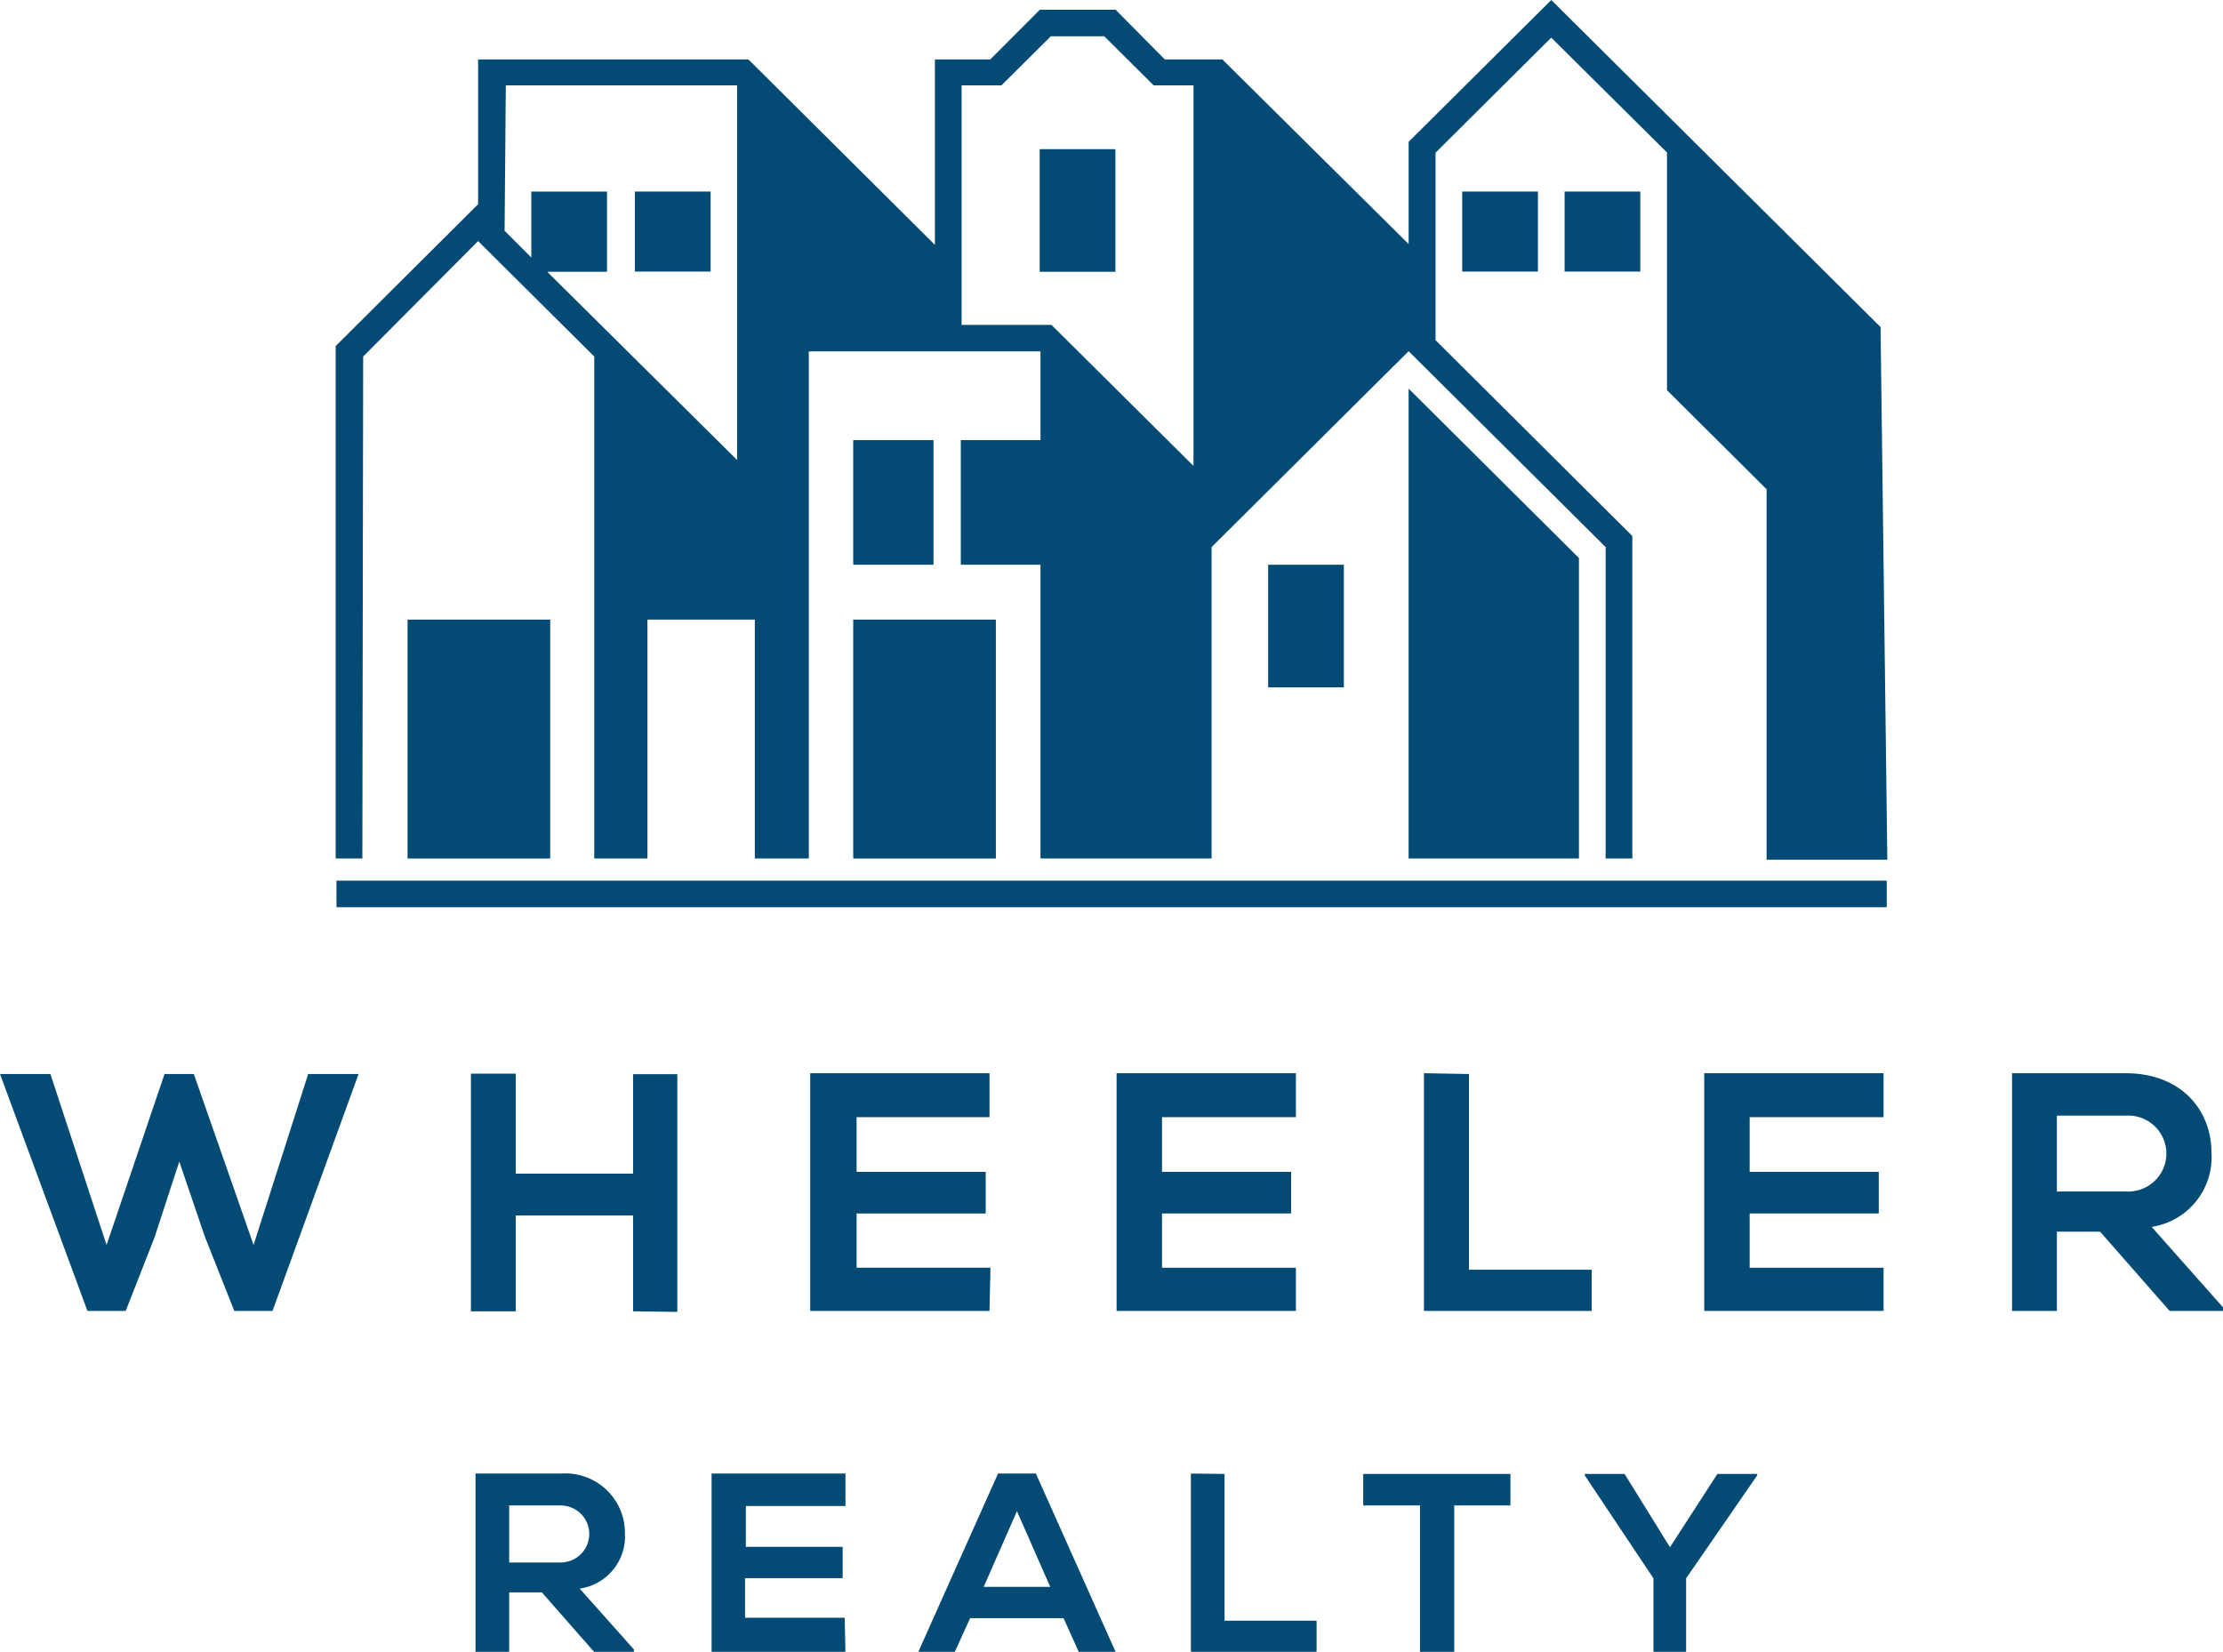 <svg xmlns="http://www.w3.org/2000/svg" width="109" height="81" viewBox="0 0 109 81" fill="none"><path d="M34.843 9.393H31.131V13.317H34.843V9.393Z" fill="#034B74"></path><path d="M54.69 7.314H50.978V13.327H54.69V7.314Z" fill="#034B74"></path><path d="M80.429 9.393H76.717V13.317H80.429V9.393Z" fill="#034B74"></path><path d="M75.409 9.393H71.697V13.317H75.409V9.393Z" fill="#034B74"></path><path d="M17.807 17.484L23.443 11.821L29.138 17.484V42.098H31.746V30.384H37.011V42.098H39.658V17.232H51.018V21.583H47.111V27.693H51.018V42.098H59.408V26.828L69.069 17.222L78.729 26.828V42.098H80.038V26.284L70.388 16.678V7.489L76.063 1.846L81.738 7.479V19.135L86.622 23.992V42.156H92.541L92.209 16.037L76.063 0L69.069 6.955V11.967L59.936 2.914H57.113L54.7 0.476H50.989L48.556 2.914H45.841V12.006L36.698 2.914H23.443V10.014L16.459 16.969V42.098H17.768L17.807 17.484ZM51.526 1.778H54.144L56.566 4.186H58.52V22.846L51.555 15.93H47.15V4.186H49.103L51.526 1.778ZM24.801 4.186H36.141V22.555L26.832 13.327H29.763V9.393H26.051V12.627L24.742 11.316L24.801 4.186Z" fill="#034B74"></path><path d="M19.984 30.384V42.098H23.491H24.8H26.978V41.739V30.384H19.984Z" fill="#034B74"></path><path d="M48.83 30.384H41.836V42.098H48.83V30.384Z" fill="#034B74"></path><path d="M45.772 21.583H41.836V27.693H45.772V21.583Z" fill="#034B74"></path><path d="M69.078 19.067H69.068V42.098H69.078H77.42V27.363L69.078 19.067Z" fill="#034B74"></path><path d="M65.893 27.693H62.182V33.706H65.893V27.693Z" fill="#034B74"></path><path d="M16.498 43.185V44.487H92.512V43.185H16.498Z" fill="#034B74"></path><path d="M13.363 64.283H11.487L10.041 60.631L8.791 56.959L7.58 60.67L6.164 64.283H4.288L0 52.666H2.471L5.226 61.049L8.068 52.666H9.504L12.434 61.049L15.111 52.666H17.582L13.363 64.283Z" fill="#034B74"></path><path d="M31.043 64.303V59.601H25.29V64.303H23.092V52.647H25.29V57.552H31.043V52.676H33.211V64.332L31.043 64.303Z" fill="#034B74"></path><path d="M48.518 64.283H39.727V52.627H48.518V54.783H42.002V57.464H48.332V59.504H42.002V62.166H48.566L48.518 64.283Z" fill="#034B74"></path><path d="M63.541 64.283H54.75V52.627H63.541V54.783H56.977V57.464H63.307V59.504H56.977V62.166H63.541V64.283Z" fill="#034B74"></path><path d="M72.028 52.666V62.263H78.045V64.283H69.82V52.627L72.028 52.666Z" fill="#034B74"></path><path d="M92.356 64.283H83.564V52.627H92.356V54.783H85.791V57.464H92.121V59.504H85.791V62.166H92.356V64.283Z" fill="#034B74"></path><path d="M109 64.283H106.383L102.974 60.398H100.854V64.283H98.656V52.627H104.224C106.979 52.627 108.434 54.463 108.434 56.512C108.493 57.375 108.225 58.229 107.683 58.905C107.14 59.581 106.363 60.031 105.504 60.164L109 64.108V64.283ZM100.854 54.706V58.426H104.214C104.471 58.444 104.729 58.41 104.972 58.325C105.215 58.24 105.438 58.106 105.627 57.931C105.816 57.757 105.966 57.545 106.069 57.31C106.172 57.075 106.225 56.822 106.225 56.566C106.225 56.309 106.172 56.056 106.069 55.821C105.966 55.586 105.816 55.375 105.627 55.2C105.438 55.026 105.215 54.892 104.972 54.807C104.729 54.721 104.471 54.687 104.214 54.706H100.854Z" fill="#034B74"></path><path d="M31.082 81H29.128L26.569 78.086H24.967V81H23.316V72.258H27.487C27.891 72.227 28.296 72.279 28.678 72.412C29.06 72.544 29.41 72.754 29.706 73.028C30.003 73.302 30.239 73.633 30.4 74.002C30.561 74.371 30.643 74.769 30.642 75.172C30.686 75.821 30.482 76.462 30.071 76.968C29.66 77.474 29.072 77.807 28.425 77.901L31.082 80.883V81ZM24.967 73.822V76.619H27.487C27.672 76.619 27.855 76.583 28.026 76.512C28.196 76.442 28.351 76.339 28.482 76.209C28.613 76.079 28.716 75.925 28.787 75.755C28.858 75.586 28.894 75.404 28.894 75.22C28.894 75.037 28.858 74.855 28.787 74.685C28.716 74.515 28.613 74.361 28.482 74.231C28.351 74.101 28.196 73.998 28.026 73.928C27.855 73.858 27.672 73.822 27.487 73.822H24.967Z" fill="#034B74"></path><path d="M41.455 81H34.891V72.258H41.455V73.851H36.571V75.852H41.318V77.386H36.532V79.329H41.416L41.455 81Z" fill="#034B74"></path><path d="M52.15 79.349H47.569L46.817 81H45.029L48.937 72.258H50.792L54.7 81H52.892L52.15 79.349ZM49.864 74.103L48.233 77.814H51.496L49.864 74.103Z" fill="#034B74"></path><path d="M60.043 72.277V79.475H64.556V81H58.393V72.258L60.043 72.277Z" fill="#034B74"></path><path d="M69.626 73.822H66.842V72.277H74.06V73.822H71.306V81.049H69.626V73.822Z" fill="#034B74"></path><path d="M81.884 75.871L84.209 72.277H86.162V72.345L82.675 77.396V81H81.073V77.396L77.703 72.345V72.277H79.657L81.884 75.871Z" fill="#034B74"></path></svg>